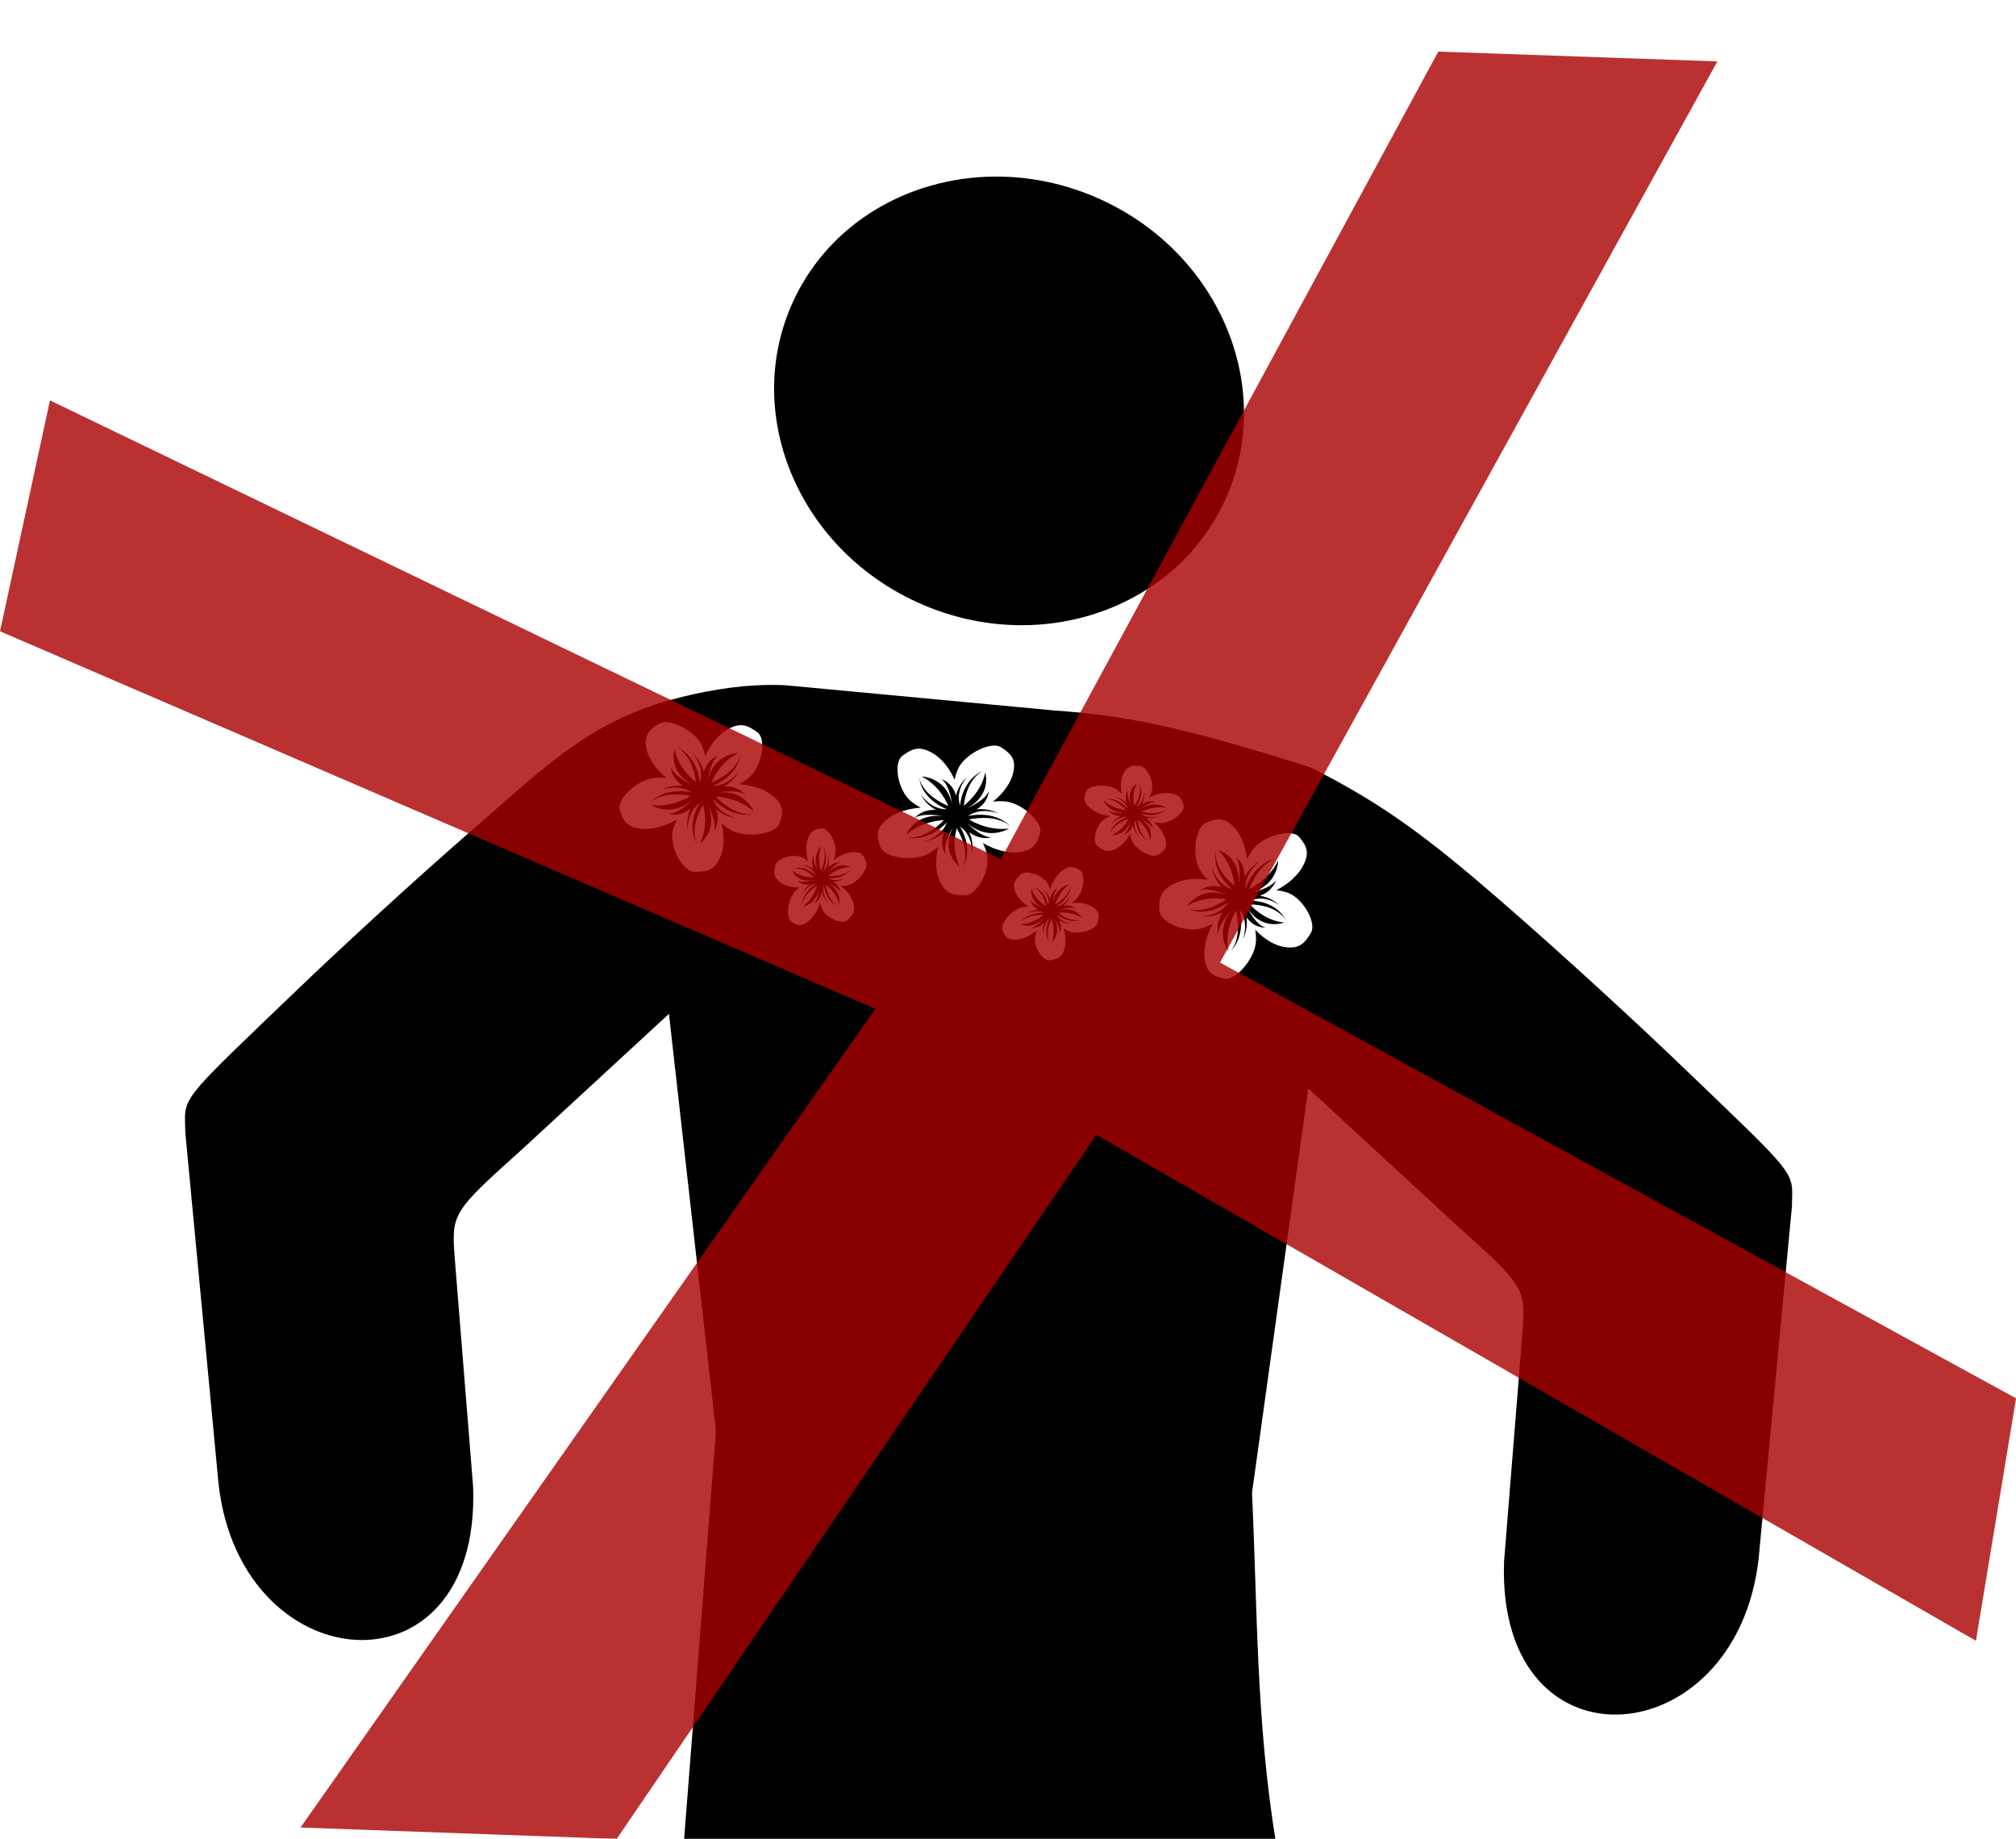 <?xml version="1.0" encoding="UTF-8" standalone="no"?>
<!-- Created with Inkscape (http://www.inkscape.org/) -->

<svg
   width="483.194"
   height="440.628"
   id="svg2"
   sodipodi:version="0.32"
   inkscape:version="1.2.2 (b0a8486, 2022-12-01)"
   sodipodi:docname="nopersonwithtatspictogram.svg"
   inkscape:output_extension="org.inkscape.output.svg.inkscape"
   version="1.1"
   xml:space="preserve"
   xmlns:inkscape="http://www.inkscape.org/namespaces/inkscape"
   xmlns:sodipodi="http://sodipodi.sourceforge.net/DTD/sodipodi-0.dtd"
   xmlns="http://www.w3.org/2000/svg"
   xmlns:svg="http://www.w3.org/2000/svg"
   xmlns:rdf="http://www.w3.org/1999/02/22-rdf-syntax-ns#"
   xmlns:cc="http://creativecommons.org/ns#"
   xmlns:dc="http://purl.org/dc/elements/1.1/"><defs
     id="defs4"><inkscape:perspective
       sodipodi:type="inkscape:persp3d"
       inkscape:vp_x="0 : 166.80923 : 1"
       inkscape:vp_y="0 : 1000 : 0"
       inkscape:vp_z="744.09448 : 166.80923 : 1"
       inkscape:persp3d-origin="372.04724 : -8.5844667 : 1"
       id="perspective10" /><inkscape:perspective
       id="perspective2390"
       inkscape:persp3d-origin="372.04724 : -8.5844667 : 1"
       inkscape:vp_z="744.09448 : 166.80923 : 1"
       inkscape:vp_y="0 : 1000 : 0"
       inkscape:vp_x="0 : 166.80923 : 1"
       sodipodi:type="inkscape:persp3d" /><inkscape:perspective
       sodipodi:type="inkscape:persp3d"
       inkscape:vp_x="0 : 423.80923 : 1"
       inkscape:vp_y="0 : 1000 : 0"
       inkscape:vp_z="744.09448 : 423.80923 : 1"
       inkscape:persp3d-origin="372.04724 : 248.41553 : 1"
       id="perspective10-9" /><inkscape:perspective
       id="perspective2390-8"
       inkscape:persp3d-origin="372.04724 : 248.41553 : 1"
       inkscape:vp_z="744.09448 : 423.80923 : 1"
       inkscape:vp_y="0 : 1000 : 0"
       inkscape:vp_x="0 : 423.80923 : 1"
       sodipodi:type="inkscape:persp3d" /></defs><sodipodi:namedview
     id="base"
     pagecolor="#ffffff"
     bordercolor="#666666"
     borderopacity="1.0"
     gridtolerance="10000"
     guidetolerance="10"
     objecttolerance="10"
     inkscape:pageopacity="0.0"
     inkscape:pageshadow="2"
     inkscape:zoom="0.87885424"
     inkscape:cx="241.79209"
     inkscape:cy="175.22815"
     inkscape:document-units="px"
     inkscape:current-layer="text298078"
     showgrid="false"
     inkscape:window-width="1280"
     inkscape:window-height="904"
     inkscape:window-x="0"
     inkscape:window-y="25"
     fit-margin-top="0"
     fit-margin-left="0"
     fit-margin-right="0"
     fit-margin-bottom="0"
     inkscape:window-maximized="0"
     inkscape:showpageshadow="2"
     inkscape:pagecheckerboard="0"
     inkscape:deskcolor="#d1d1d1"><inkscape:grid
       type="xygrid"
       id="grid2401"
       empspacing="5"
       visible="true"
       enabled="true"
       snapvisiblegridlinesonly="true"
       originx="-269.727"
       originy="-695.411"
       spacingx="1"
       spacingy="1" /></sodipodi:namedview><g
     inkscape:label="Layer 1"
     inkscape:groupmode="layer"
     id="layer1"
     transform="translate(-269.727,162.98)"><g
       id="g3185"
       transform="matrix(1.556,0,0,1.556,966.537,-94.086)"><g
         id="g294540"
         transform="translate(-168.95,30.632)"><path
           id="path289578"
           style="opacity:1;fill:#000000;fill-opacity:1"
           d="m -125.627,-47.716 c -3.283,0.021 -6.508,0.471 -9.588,1.323 -9.307,2.575 -17.278,8.793 -21.468,17.87 -7.887,17.087 0.595,37.823 18.947,46.294 18.352,8.471 39.648,1.498 47.535,-15.589 7.887,-17.087 -0.595,-37.823 -18.947,-46.294 -5.377,-2.482 -11.008,-3.64 -16.479,-3.604 z m -34.722,78.288 c -5.423,0.053 -10.595,1.05 -15.196,2.296 -12.679,3.52 -19.498,10.428 -29.907,19.447 -10.326,8.947 -22.013,19.808 -27.234,24.818 -19.133,18.357 -17.708,16.596 -17.645,22.326 l 4.983,52.654 c 2.369,31.937 40.569,35.417 39.354,1.947 l -2.811,-34.97 c -0.551,-7.167 -0.523,-7.229 10.562,-17.193 l 22.412,-20.672 7.244,64.277 -5.018,64.216 91.328,-0.54 c -3.137,-18.914 -2.893,-36.244 -3.741,-54.189 l 8.663,-62.282 22.412,20.672 c 11.085,9.964 11.113,10.026 10.562,17.193 l -2.811,34.97 c -1.215,33.47 36.986,29.99 39.354,-1.947 l 4.983,-52.654 c 0.063,-5.73 1.488,-3.969 -17.645,-22.326 -5.221,-5.009 -16.908,-15.871 -27.234,-24.818 -10.409,-9.018 -17.785,-14.813 -29.351,-20.559 -20.58,-6.526 -28.908,-7.982 -39.209,-8.719 l -41.716,-3.909 c -0.784,-0.033 -1.564,-0.045 -2.339,-0.038 z m -16.024,5.721 c 1.778,0.003 4.549,1.569 5.513,3.419 0.267,0.513 0.465,1.16 0.613,1.854 0.869,-1.991 2.152,-3.399 3.386,-4.11 2.151,-1.241 3.224,-0.603 4.64,0.395 1.417,0.998 0.777,5.103 -1.144,6.874 -0.433,0.399 -1.021,0.777 -1.674,1.125 2.269,0.168 4.078,0.888 5.174,1.779 1.911,1.554 1.603,2.717 1.038,4.301 -0.565,1.584 -4.885,2.275 -7.258,1.093 -0.535,-0.267 -1.098,-0.681 -1.65,-1.161 0.533,2.095 0.372,3.95 -0.185,5.213 -0.97,2.201 -2.234,2.283 -4,2.264 -1.765,-0.019 -3.795,-3.697 -3.341,-6.198 0.102,-0.564 0.344,-1.198 0.655,-1.842 -1.939,1.127 -3.851,1.552 -5.29,1.441 -2.51,-0.194 -2.984,-1.307 -3.51,-2.903 -0.527,-1.596 2.541,-4.56 5.194,-4.924 0.598,-0.082 1.309,-0.061 2.051,0.02 -1.731,-1.398 -2.749,-2.988 -3.082,-4.319 -0.582,-2.321 0.391,-3.091 1.83,-4.058 0.27,-0.181 0.628,-0.264 1.038,-0.264 z m 50.67,3.617 c 0.41,-6.43e-4 0.767,0.082 1.037,0.264 1.44,0.967 2.412,1.737 1.83,4.058 -0.334,1.331 -1.351,2.921 -3.082,4.319 0.743,-0.082 1.455,-0.102 2.053,-0.02 2.653,0.364 5.719,3.327 5.192,4.923 -0.526,1.596 -1,2.709 -3.51,2.903 -1.439,0.111 -3.351,-0.314 -5.29,-1.441 0.311,0.643 0.553,1.278 0.655,1.842 0.454,2.501 -1.576,6.179 -3.341,6.198 -1.765,0.019 -3.03,-0.062 -4,-2.262 -0.556,-1.263 -0.718,-3.118 -0.185,-5.213 -0.551,0.48 -1.115,0.894 -1.65,1.161 -2.372,1.182 -6.692,0.49 -7.256,-1.093 -0.565,-1.584 -0.874,-2.747 1.037,-4.301 1.096,-0.891 2.905,-1.611 5.174,-1.779 -0.652,-0.348 -1.239,-0.727 -1.672,-1.126 -1.921,-1.771 -2.562,-5.875 -1.145,-6.874 1.416,-0.998 2.489,-1.635 4.64,-0.394 1.234,0.712 2.517,2.119 3.386,4.11 0.148,-0.694 0.346,-1.341 0.613,-1.854 0.963,-1.85 3.736,-3.415 5.514,-3.419 z m -48.995,0.242 c 0.558,0.261 2.554,1.457 3.033,5.388 0,0 -2.714,-1.941 -3.299,-5.103 0,0 -1.111,3.463 2.859,5.547 0,0 -2.826,-1.177 -3.405,-2.673 0,0 0.009,1.696 1.867,2.8 -1.005,-0.094 -2.195,0.032 -3.464,0.66 0,0 2.707,-1.094 4.786,0.372 0,0 -4.03,-1.02 -6.494,1.592 0.435,-0.422 2.253,-1.849 6.349,-1.066 0,0 -2.788,1.844 -6.145,1.395 0,0 3.135,2.07 6.454,-0.861 0,0 -2.055,2.181 -3.736,2.24 0,0 1.707,0.516 3.388,-0.816 -0.404,0.876 -0.647,1.988 -0.408,3.324 0,0 -0.261,-2.776 1.853,-4.196 0,0 -2.269,3.315 -0.407,6.341 -0.29,-0.522 -1.161,-2.6 0.891,-6.047 0,0 0.989,3.08 -0.5,5.965 0,0 3.048,-2.182 1.13,-6.078 0,0 1.555,2.524 1.095,4.056 0,0 1.046,-1.376 0.228,-3.302 0.755,0.635 1.797,1.195 3.213,1.392 0,0 -2.87,-0.621 -3.642,-2.964 0,0 2.628,3.067 6.243,2.325 -0.613,0.1 -2.971,0.244 -5.799,-2.67 0,0 3.4,0.06 5.838,2.292 0,0 -1.251,-3.42 -5.756,-2.896 0,0 3.017,-0.621 4.413,0.267 0,0 -1.06,-1.367 -3.248,-1.225 0.871,-0.483 1.757,-1.249 2.393,-2.463 0,0 -1.511,2.393 -4.103,2.364 0,0 3.893,-1.419 4.265,-4.904 -0.09,0.583 -0.675,2.75 -4.474,4.397 0,0 1.112,-3.044 4.107,-4.548 0,0 -3.821,0.07 -4.687,4.289 0,0 0.309,-2.909 1.632,-3.892 0,0 -1.701,0.532 -2.235,2.546 -0.217,-0.934 -0.711,-1.967 -1.734,-2.915 0,0 1.935,2.099 1.106,4.424 0,0 -0.222,-3.944 -3.607,-5.356 z m 70.624,2.86 c 0.234,-0.009 0.485,0.006 0.755,0.026 0.202,0.015 0.406,0.106 0.603,0.255 0.851,0.644 1.553,2.358 1.274,3.548 -0.077,0.33 -0.241,0.697 -0.448,1.066 1.214,-0.593 2.393,-0.771 3.269,-0.649 1.528,0.212 1.787,0.889 2.066,1.856 0.279,0.966 -1.67,2.604 -3.301,2.717 -0.368,0.026 -0.802,-0.014 -1.254,-0.092 1.021,0.896 1.6,1.877 1.769,2.679 0.294,1.398 -0.32,1.817 -1.225,2.334 -0.905,0.517 -3.253,-0.728 -3.917,-2.123 -0.15,-0.315 -0.255,-0.707 -0.326,-1.125 -0.583,1.147 -1.403,1.932 -2.176,2.306 -1.346,0.652 -1.986,0.232 -2.825,-0.414 -0.839,-0.646 -0.338,-3.054 0.881,-4.029 0.275,-0.22 0.644,-0.421 1.051,-0.601 -1.381,-0.187 -2.468,-0.684 -3.114,-1.254 -1.126,-0.995 -0.907,-1.673 -0.52,-2.59 0.387,-0.917 3.043,-1.159 4.461,-0.367 0.32,0.179 0.653,0.445 0.977,0.751 -0.27,-1.262 -0.122,-2.354 0.251,-3.081 0.488,-0.95 1.046,-1.187 1.749,-1.213 z m -23.304,0.757 c -3.385,1.412 -3.608,5.356 -3.608,5.356 -0.829,-2.325 1.107,-4.424 1.107,-4.424 -1.023,0.948 -1.518,1.981 -1.735,2.915 -0.534,-2.014 -2.235,-2.546 -2.235,-2.546 1.323,0.983 1.632,3.892 1.632,3.892 -0.866,-4.219 -4.687,-4.289 -4.687,-4.289 2.995,1.504 4.107,4.548 4.107,4.548 -3.8,-1.646 -4.385,-3.813 -4.474,-4.397 0.372,3.485 4.265,4.904 4.265,4.904 -2.592,0.029 -4.102,-2.364 -4.102,-2.364 0.636,1.214 1.521,1.98 2.392,2.463 -2.188,-0.142 -3.248,1.225 -3.248,1.225 1.396,-0.888 4.413,-0.267 4.413,-0.267 -4.505,-0.524 -5.756,2.896 -5.756,2.896 2.437,-2.232 5.838,-2.294 5.838,-2.294 -2.828,2.914 -5.186,2.771 -5.799,2.672 3.615,0.742 6.243,-2.325 6.243,-2.325 -0.772,2.343 -3.641,2.964 -3.641,2.964 1.416,-0.197 2.457,-0.759 3.211,-1.394 -0.818,1.926 0.228,3.303 0.228,3.303 -0.46,-1.532 1.095,-4.056 1.095,-4.056 -1.918,3.896 1.13,6.078 1.13,6.078 -1.489,-2.884 -0.5,-5.965 -0.5,-5.965 2.053,3.447 1.181,5.526 0.891,6.047 1.863,-3.026 -0.407,-6.341 -0.407,-6.341 2.114,1.42 1.853,4.194 1.853,4.194 0.239,-1.336 -0.004,-2.448 -0.408,-3.323 1.682,1.332 3.388,0.816 3.388,0.816 -1.681,-0.059 -3.736,-2.24 -3.736,-2.24 3.32,2.931 6.454,0.86 6.454,0.86 -3.357,0.449 -6.145,-1.394 -6.145,-1.394 4.096,-0.783 5.914,0.644 6.349,1.066 -2.464,-2.612 -6.494,-1.593 -6.494,-1.593 2.079,-1.466 4.787,-0.372 4.787,-0.372 -1.269,-0.628 -2.46,-0.754 -3.465,-0.66 1.858,-1.103 1.867,-2.798 1.867,-2.798 -0.578,1.495 -3.404,2.672 -3.404,2.672 3.97,-2.084 2.857,-5.547 2.857,-5.547 -0.585,3.163 -3.298,5.105 -3.298,5.105 0.48,-3.932 2.475,-5.127 3.033,-5.388 z m 23.922,1.893 c 0.166,0.329 0.629,1.591 -0.708,3.543 0,0 -0.524,-1.865 0.462,-3.516 0,0 -1.919,1.175 -0.85,3.558 0,0 -0.884,-1.556 -0.562,-2.446 0,0 -0.675,0.775 -0.226,1.948 -0.444,-0.406 -1.066,-0.778 -1.926,-0.95 0,0 1.737,0.48 2.147,1.898 0,0 -1.525,-1.92 -3.753,-1.621 0.378,-0.035 1.821,-0.028 3.471,1.808 0,0 -2.075,-0.167 -3.505,-1.584 0,0 0.674,2.074 3.44,1.938 0,0 -1.859,0.252 -2.689,-0.329 0,0 0.612,0.852 1.952,0.852 -0.544,0.253 -1.106,0.671 -1.527,1.366 0,0 0.986,-1.359 2.569,-1.242 0,0 -2.415,0.69 -2.734,2.741 0.07,-0.342 0.484,-1.603 2.849,-2.432 0,0 -0.76,1.76 -2.629,2.536 0,0 2.336,0.108 2.977,-2.359 0,0 -0.265,1.711 -1.1,2.242 0,0 1.053,-0.249 1.432,-1.421 0.108,0.562 0.382,1.193 0.982,1.794 0,0 -1.127,-1.32 -0.559,-2.665 0,0 0.031,2.346 2.061,3.314 -0.334,-0.176 -1.521,-0.962 -1.71,-3.311 0,0 1.606,1.255 1.881,3.152 0,0 0.77,-2.009 -1.599,-3.397 0,0 1.695,0.806 2.009,1.715 0,0 0.039,-1.006 -1.067,-1.731 0.611,0.094 1.343,0.066 2.134,-0.257 0,0 -1.683,0.543 -2.914,-0.406 0,0 2.435,0.761 4.009,-0.692 -0.277,0.233 -1.424,1.008 -3.906,0.385 0,0 1.752,-0.984 3.79,-0.588 0,0 -1.86,-1.349 -3.965,0.26 0,0 1.313,-1.213 2.341,-1.183 0,0 -1.029,-0.372 -2.092,0.353 0.27,-0.504 0.447,-1.153 0.336,-1.955 0,0 0.087,1.655 -1.242,2.414 0,0 1.47,-1.872 0.419,-3.735 z m 12.478,5.609 c 0.697,0.031 1.399,0.367 2.218,1.239 0.94,1 1.728,2.715 1.969,4.928 0.333,-0.669 0.7,-1.28 1.092,-1.739 1.74,-2.036 5.891,-3.013 6.949,-1.707 1.058,1.305 1.739,2.304 0.545,4.521 -0.685,1.271 -2.075,2.65 -4.071,3.672 0.71,0.086 1.374,0.226 1.903,0.444 2.35,0.97 4.348,4.665 3.41,6.16 -0.938,1.496 -1.689,2.515 -4.065,2.142 -1.363,-0.215 -3.011,-1.079 -4.486,-2.66 0.106,0.723 0.15,1.42 0.085,2.015 -0.288,2.635 -3.205,5.896 -4.842,5.515 -1.638,-0.381 -2.784,-0.75 -3.058,-3.198 -0.158,-1.404 0.214,-3.316 1.299,-5.316 -0.645,0.361 -1.28,0.653 -1.851,0.801 -2.528,0.659 -6.328,-1.02 -6.403,-2.752 -0.074,-1.731 -0.03,-2.979 2.176,-4.118 1.266,-0.654 3.144,-0.972 5.289,-0.628 -0.504,-0.499 -0.942,-1.016 -1.229,-1.518 -1.036,-1.81 -0.855,-4.988 0.103,-6.486 0.221,-0.346 0.484,-0.601 0.782,-0.731 0.796,-0.345 1.487,-0.618 2.184,-0.586 z m -61.227,1.386 c 0.984,0.027 2.188,2.14 2.03,3.715 -0.036,0.367 -0.149,0.788 -0.301,1.22 1.054,-0.856 2.119,-1.263 2.938,-1.294 1.427,-0.055 1.737,0.62 2.095,1.599 0.358,0.979 -1.264,3.086 -2.751,3.506 -0.336,0.095 -0.74,0.131 -1.164,0.132 1.033,0.767 1.669,1.708 1.908,2.532 0.417,1.437 -0.103,1.997 -0.881,2.716 -0.778,0.718 -3.068,-0.178 -3.824,-1.544 -0.171,-0.308 -0.307,-0.707 -0.417,-1.139 -0.416,1.33 -1.089,2.319 -1.76,2.86 -1.17,0.943 -1.8,0.613 -2.639,0.078 -0.839,-0.535 -0.633,-3.195 0.387,-4.459 0.23,-0.285 0.549,-0.568 0.904,-0.836 -1.29,0.055 -2.341,-0.276 -2.994,-0.766 -1.14,-0.854 -1.009,-1.616 -0.75,-2.665 0.049,-0.197 0.172,-0.384 0.352,-0.552 0.777,-0.731 2.586,-1.135 3.712,-0.66 0.312,0.132 0.646,0.355 0.975,0.621 -0.381,-1.297 -0.359,-2.489 -0.092,-3.333 0.465,-1.471 1.176,-1.612 2.176,-1.725 0.031,-0.004 0.064,-0.006 0.095,-0.005 z m 0.058,2.651 c 0.184,0.312 0.755,1.574 -0.275,3.916 0,0 -0.675,-1.892 0.058,-3.835 0,0 -1.642,1.607 -0.409,3.952 0,0 -0.976,-1.497 -0.773,-2.506 0,0 -0.54,0.952 -0.004,2.12 -0.451,-0.351 -1.061,-0.634 -1.869,-0.659 0,0 1.646,0.191 2.172,1.628 0,0 -1.603,-1.767 -3.619,-1.037 0.343,-0.107 1.671,-0.366 3.381,1.289 0,0 -1.926,0.203 -3.388,-1.046 0,0 0.836,2.09 3.365,1.436 0,0 -1.682,0.609 -2.506,0.143 0,0 0.651,0.796 1.883,0.55 -0.474,0.37 -0.946,0.92 -1.26,1.739 0,0 0.765,-1.632 2.232,-1.798 0,0 -2.149,1.181 -2.227,3.427 0.029,-0.378 0.277,-1.8 2.364,-3.119 0,0 -0.514,2.017 -2.151,3.189 0,0 2.16,-0.315 2.49,-3.065 0,0 -0.064,1.874 -0.776,2.595 0,0 0.942,-0.461 1.168,-1.781 0.158,0.579 0.477,1.204 1.091,1.735 0,0 -1.174,-1.2 -0.793,-2.741 0,0 0.275,2.496 2.243,3.155 -0.326,-0.126 -1.5,-0.746 -1.92,-3.216 0,0 1.608,1.044 2.059,3.017 0,0 0.498,-2.284 -1.827,-3.329 0,0 1.642,0.548 2.026,1.46 0,0 -0.069,-1.079 -1.161,-1.65 0.572,-0.012 1.24,-0.177 1.933,-0.668 0,0 -1.489,0.89 -2.721,0.104 0,0 2.318,0.362 3.613,-1.478 -0.23,0.3 -1.205,1.339 -3.552,1.131 0,0 1.507,-1.372 3.424,-1.324 0,0 -1.852,-1.096 -3.618,1.007 0,0 1.08,-1.535 2.029,-1.692 0,0 -0.985,-0.207 -1.886,0.761 0.196,-0.586 0.29,-1.312 0.104,-2.147 0,0 0.253,1.75 -0.889,2.805 0,0 1.158,-2.273 -0.01,-4.069 z m 60.927,0.704 c 2.344,2.202 2.512,5.534 2.512,5.534 -3.049,-2.528 -2.977,-4.855 -2.895,-5.465 -0.642,3.611 2.557,5.931 2.557,5.931 -2.404,-0.559 -3.125,-3.323 -3.125,-3.323 0.245,1.373 0.847,2.349 1.515,3.036 -1.983,-0.639 -3.35,0.503 -3.35,0.503 1.542,-0.582 4.157,0.731 4.157,0.731 -4.018,-1.552 -6.142,1.626 -6.142,1.626 2.884,-1.707 6.046,-0.997 6.046,-0.997 -3.439,2.307 -5.578,1.628 -6.118,1.389 3.133,1.571 6.432,-0.939 6.432,-0.939 -1.377,2.196 -4.206,2.174 -4.206,2.174 1.366,0.121 2.487,-0.21 3.365,-0.682 -1.302,1.764 -0.724,3.395 -0.724,3.395 0.007,-1.655 2.161,-3.857 2.161,-3.857 -2.875,3.507 -0.674,6.408 -0.674,6.408 -0.561,-3.257 1.225,-6.15 1.225,-6.15 0.923,3.954 -0.471,5.86 -0.886,6.322 2.578,-2.641 1.417,-6.511 1.417,-6.511 1.554,1.916 0.526,4.666 0.526,4.666 0.599,-1.298 0.69,-2.478 0.564,-3.456 1.179,1.729 2.903,1.593 2.903,1.593 -1.538,-0.441 -2.822,-3.113 -2.822,-3.113 2.241,3.719 5.726,2.335 5.726,2.335 -3.232,-0.306 -5.289,-2.805 -5.289,-2.805 4.01,0.136 5.287,1.993 5.569,2.518 -1.54,-3.203 -5.555,-3.085 -5.555,-3.085 2.337,-1.012 4.531,0.709 4.531,0.709 -0.995,-0.923 -2.061,-1.32 -3.016,-1.454 2.03,-0.695 2.517,-2.41 2.517,-2.41 -0.958,1.383 -3.903,1.933 -3.903,1.933 4.261,-1.209 4.212,-4.965 4.212,-4.965 -1.436,3.068 -4.494,4.418 -4.494,4.418 1.554,-3.87 3.739,-4.628 4.329,-4.766 -3.529,0.662 -4.851,4.602 -4.851,4.602 -0.109,-2.541 2.275,-4.227 2.275,-4.227 -1.214,0.728 -1.964,1.661 -2.428,2.557 0.076,-2.159 -1.347,-3.083 -1.347,-3.083 0.946,1.295 0.409,4.309 0.409,4.309 0.392,-4.466 -3.122,-5.402 -3.122,-5.402 z m -22.623,2.604 c 0.43,0.007 0.82,0.193 1.267,0.424 0.893,0.463 0.739,3.005 -0.301,4.265 -0.235,0.284 -0.563,0.572 -0.93,0.846 1.352,-0.124 2.464,0.131 3.161,0.561 1.216,0.749 1.097,1.482 0.849,2.495 -0.248,1.012 -2.768,1.86 -4.237,1.381 -0.331,-0.108 -0.687,-0.303 -1.04,-0.539 0.43,1.212 0.435,2.348 0.174,3.166 -0.454,1.425 -1.197,1.601 -2.243,1.764 -1.046,0.164 -2.449,-1.857 -2.316,-3.412 0.03,-0.351 0.138,-0.758 0.287,-1.178 -1.086,0.873 -2.196,1.319 -3.054,1.395 -1.497,0.132 -1.837,-0.493 -2.236,-1.405 -0.399,-0.912 1.255,-3.006 2.806,-3.489 0.35,-0.109 0.772,-0.166 1.217,-0.191 -1.101,-0.673 -1.791,-1.532 -2.061,-2.302 -0.471,-1.344 0.063,-1.906 0.862,-2.633 0.15,-0.136 0.357,-0.222 0.6,-0.262 1.053,-0.174 2.779,0.497 3.45,1.519 0.186,0.283 0.339,0.654 0.465,1.058 0.406,-1.289 1.088,-2.266 1.78,-2.818 0.603,-0.481 1.072,-0.652 1.502,-0.645 z m -0.306,2.653 c 0,0 -2.259,0.422 -2.541,3.056 0,0 0.025,-1.788 0.755,-2.513 0,0 -0.978,0.491 -1.184,1.76 -0.179,-0.543 -0.529,-1.118 -1.186,-1.589 0,0 1.26,1.077 0.896,2.564 0,0 -0.346,-2.35 -2.414,-2.874 0.359,0.11 1.583,0.646 2.076,2.949 0,0 -1.713,-0.904 -2.232,-2.756 0,0 -0.469,2.202 1.995,3.067 0,0 -1.736,-0.431 -2.161,-1.277 0,0 0.098,1.023 1.258,1.505 -0.6,0.043 -1.298,0.238 -2.015,0.743 0,0 1.543,-0.929 2.854,-0.25 0,0 -2.441,-0.216 -3.758,1.606 0.234,-0.298 1.232,-1.341 3.7,-1.274 0,0 -1.549,1.39 -3.562,1.451 0,0 1.969,0.941 3.774,-1.159 0,0 -1.097,1.52 -2.089,1.722 0,0 1.038,0.143 1.961,-0.829 -0.191,0.569 -0.273,1.264 -0.059,2.048 0,0 -0.307,-1.65 0.868,-2.717 0,0 -1.163,2.226 0.105,3.869 -0.2,-0.286 -0.83,-1.454 0.197,-3.74 0,0 0.754,1.762 0.03,3.652 0,0 1.685,-1.621 0.336,-3.784 0,0 1.059,1.372 0.87,2.343 0,0 0.544,-0.935 -0.045,-2.017 0.482,0.309 1.129,0.543 1.979,0.522 0,0 -1.734,-0.09 -2.319,-1.429 0,0 1.724,1.592 3.824,0.786 -0.358,0.121 -1.746,0.44 -3.579,-1.04 0,0 2.017,-0.299 3.582,0.807 0,0 -0.928,-1.942 -3.567,-1.179 0,0 1.752,-0.674 2.628,-0.276 0,0 -0.702,-0.721 -1.99,-0.418 0.489,-0.378 0.971,-0.928 1.282,-1.725 0,0 -0.764,1.595 -2.3,1.834 0,0 2.227,-1.243 2.257,-3.385 -0.021,0.361 -0.249,1.729 -2.409,3.1 0,0 0.492,-1.949 2.183,-3.155 z" /><g
           transform="matrix(0.356,0,0,0.356,-145.186,-1016.756)"
           id="g5127" /><g
           id="g3185-5"
           transform="translate(147.379,-360.763)"><g
             id="g5837"
             transform="matrix(1.544,-1.876,1.876,1.544,-619.313,424.341)"><g
               aria-label="X"
               transform="matrix(0.459,-0.952,0.529,0.515,-12.148,181.235)"
               id="text298078"
               style="font-weight:bold;font-size:190.521px;font-family:Futura;-inkscape-font-specification:'Futura Bold';opacity:0.805;fill:#aa0000;stroke-width:12.001;stroke-linecap:round;stroke-linejoin:round"><path
                 d="m 106.868,87.403 -40.923,-66.173 2.917,-25.551 47.459,78.339 29.819,-57.609 14.165,12.874 -35.453,60.736 47.72,66.621 -2.558,22.565 -53.181,-75.102 -32.925,48.88 -14.963,-12.507 z"
                 style="font-weight:500;-inkscape-font-specification:'Futura Medium'"
                 id="path298234"
                 sodipodi:nodetypes="ccccccccccccc" /></g></g></g></g></g></g></svg>
